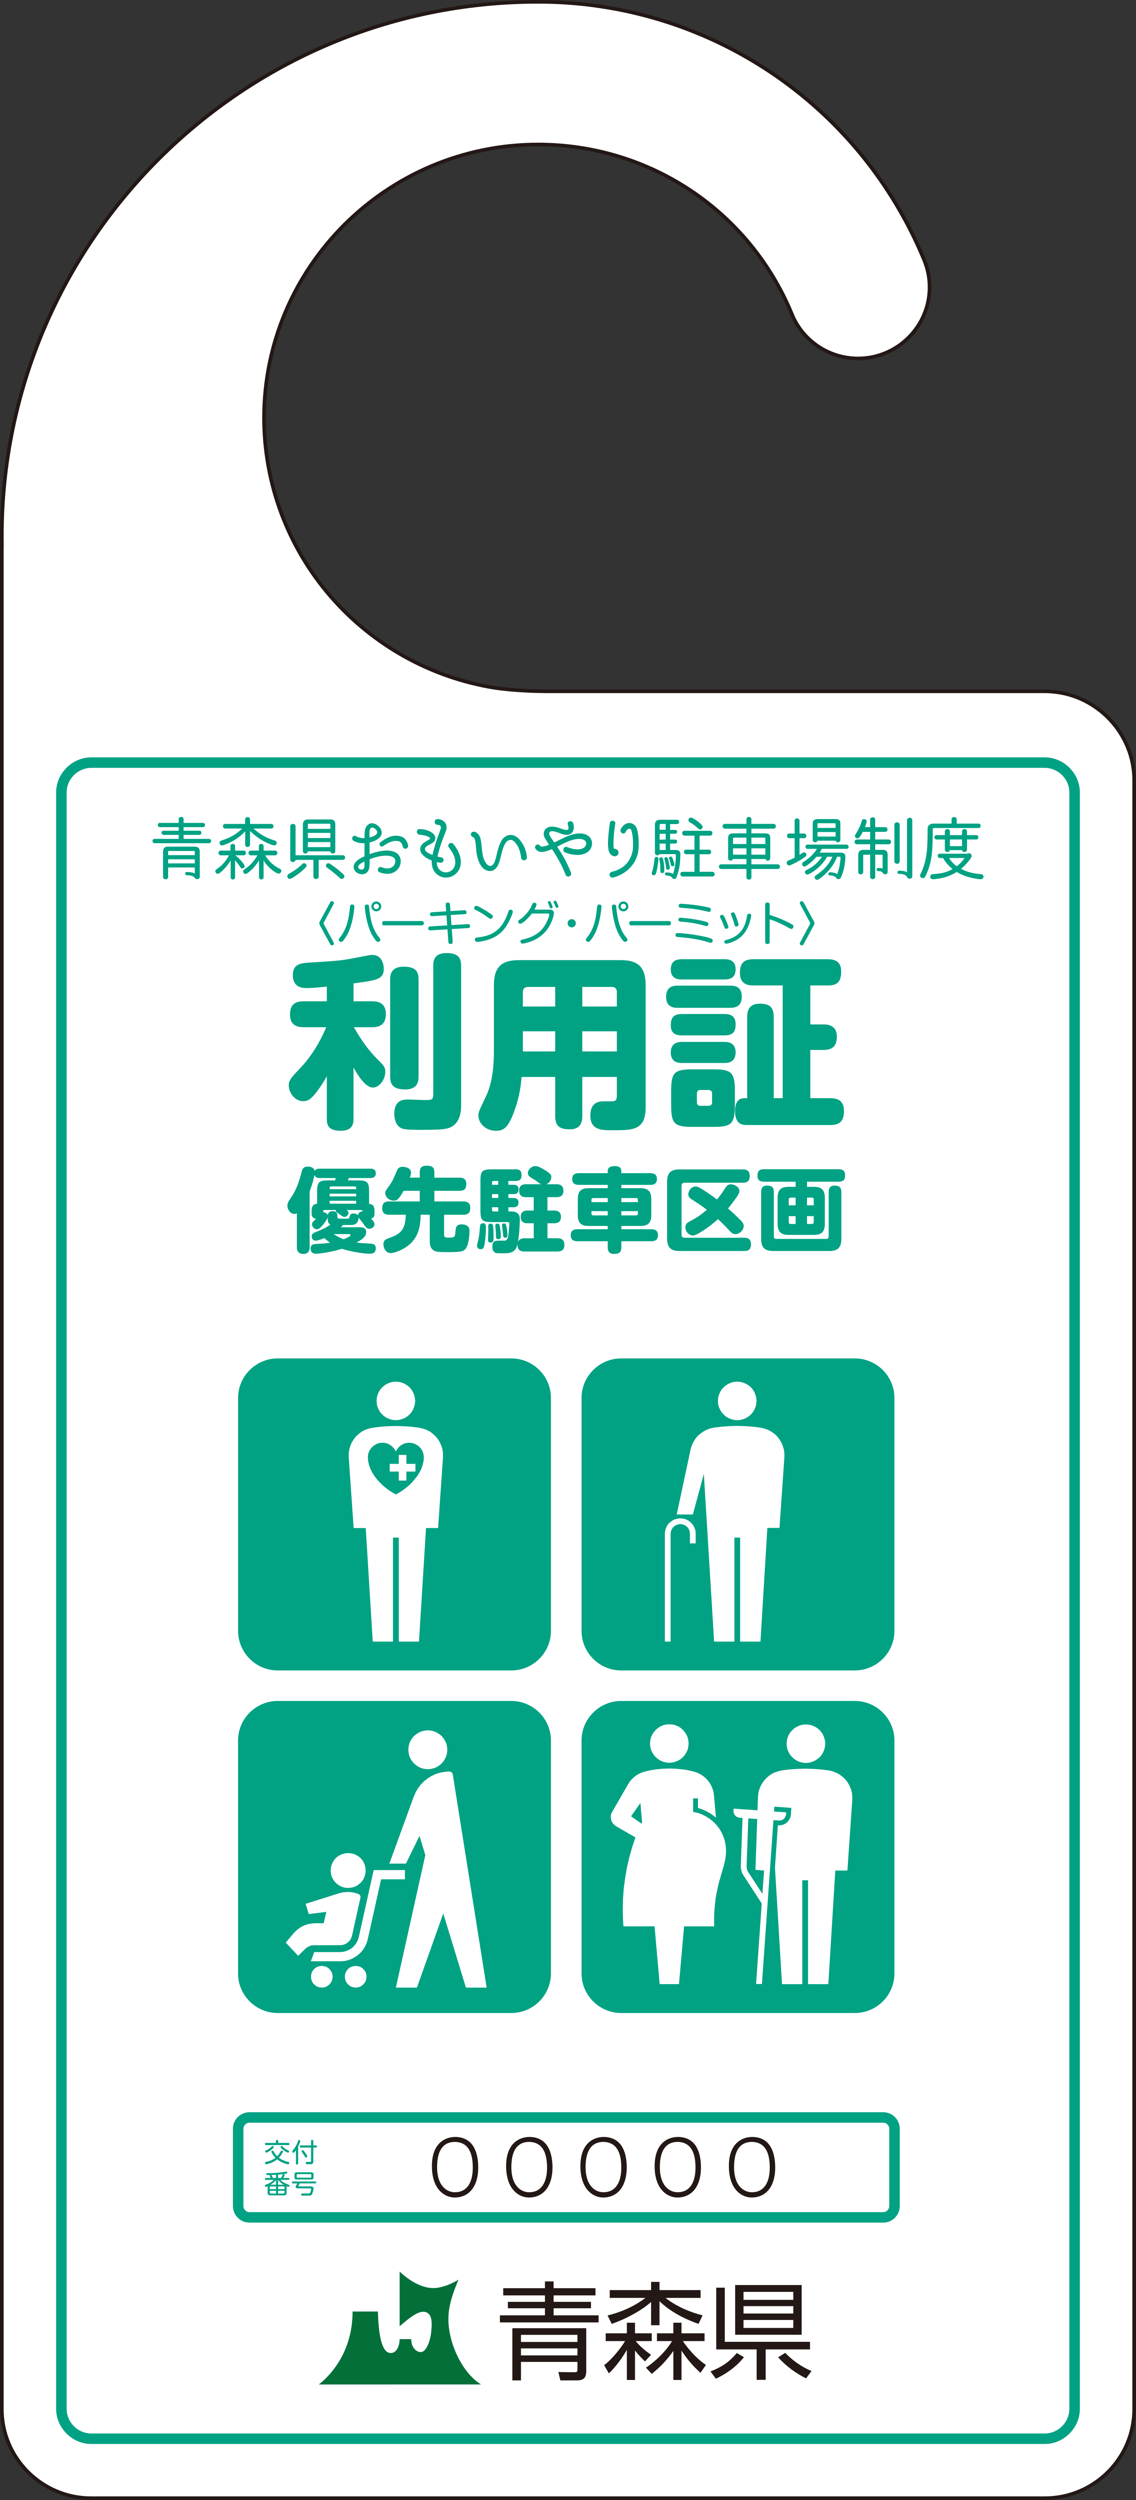 <?xml version="1.0" encoding="UTF-8"?>
<svg xmlns="http://www.w3.org/2000/svg" version="1.1" viewBox="0 0 200 440">
  <rect x="0" y="0" width="200" height="440" fill="#333333" stroke="none"/>
  <defs>
    <style>
      .cls-1 {
        fill: #231815;
      }

      .cls-2 {
        fill: #fff;
      }

      .cls-3 {
        fill: #03703a;
      }

      .cls-4 {
        fill: #00a283;
      }
    </style>
  </defs>
  <!-- Generator: Adobe Illustrator 28.7.1, SVG Export Plug-In . SVG Version: 1.2.0 Build 142)  -->
  <g>
    <g id="_レイヤー_1" data-name="レイヤー_1">
      <g>
        <g>
          <path class="cls-2" d="M185.163,121.722c-.398-.025-.806-.053-1.216-.053h-87.866c-.276,0-.54-.015-.801-.015-2.793-.034-5.484-.227-8.075-.581-23.07-3.613-40.721-23.51-40.721-47.527,0-26.579,21.618-48.118,48.265-48.118,20.136,0,37.377,12.287,44.626,29.749.045.104.079.21.123.318,1.928,4.459,6.381,7.591,11.568,7.591,6.942,0,12.588-5.624,12.588-12.554,0-1.693-.344-3.306-.952-4.774-.017-.066-.045-.123-.074-.178C151.579,19.041,125.325.318,94.748.318,42.595.318.318,42.467.318,94.467c0,.437.011.869.015,1.301-.004.364-.015.714-.015,1.081v327.137c0,8.672,7.042,15.697,15.736,15.697h167.892c8.69,0,15.734-7.025,15.734-15.697V137.36c0-8.256-6.4-15.012-14.518-15.638Z"/>
          <path class="cls-1" d="M183.947,440H16.055c-8.853,0-16.055-7.184-16.055-16.015V96.85c0-.23.002-.454.006-.678l.009-.407-.009-.475c-.004-.273-.006-.548-.006-.823C0,42.377,42.504,0,94.749,0c29.918,0,56.678,17.844,68.174,45.459.021.037.062.119.089.22.633,1.523.961,3.17.961,4.853,0,7.099-5.79,12.874-12.907,12.874-5.161,0-9.816-3.055-11.861-7.784l-.064-.164c-.019-.052-.038-.104-.06-.154-7.455-17.957-24.855-29.556-44.332-29.556-26.437,0-47.946,21.443-47.946,47.799,0,11.459,4.132,22.542,11.634,31.206,7.421,8.573,17.656,14.257,28.817,16.006,2.555.349,5.259.543,8.031.576h.002c.128,0,.259.004.391.007.134.003.268.007.404.007h87.866c.397,0,.793.025,1.178.05l.064.004c8.305.64,14.812,7.648,14.812,15.955v286.625c0,8.831-7.202,16.015-16.053,16.015ZM94.749.638C42.855.638.638,42.729.638,94.467c0,.272.004.544.009.813l.006.486-.006.417c-.004.221-.009.441-.009.666v327.135c0,8.479,6.917,15.379,15.417,15.379h167.892c8.5,0,15.415-6.9,15.415-15.379V137.36c0-7.974-6.247-14.703-14.221-15.32l-.057-.003c-.372-.024-.755-.049-1.137-.049h-87.866c-.142,0-.283-.004-.421-.007-.128-.004-.255-.007-.38-.007-2.802-.034-5.533-.23-8.118-.584-11.319-1.773-21.69-7.533-29.211-16.22-7.601-8.78-11.787-20.009-11.787-31.622,0-26.708,21.794-48.437,48.584-48.437,19.737,0,37.371,11.754,44.921,29.946.026.057.047.119.07.18l.053.138c1.943,4.489,6.368,7.394,11.272,7.394,6.764,0,12.269-5.489,12.269-12.236,0-1.599-.312-3.164-.929-4.652-.023-.077-.043-.114-.06-.148C150.936,18.327,124.408.638,94.749.638Z"/>
        </g>
        <path class="cls-1" d="M76.044,381.384c-.074-4.141,2.283-5.285,4.145-5.285h.004c3.061.076,3.966,2.564,4.005,5.285.034,3.308-1.516,5.362-4.143,5.379-1.728,0-3.967-1.371-4.011-5.379M76.952,381.437c0,3.198,1.649,4.397,3.137,4.397,2.045.017,3.148-1.606,3.148-4.321,0-2.219-.555-4.478-3.137-4.537-1.632,0-3.148.924-3.148,4.461"/>
        <path class="cls-1" d="M102.184,381.384c-.064-4.141,2.289-5.285,4.141-5.285h.015c3.052.076,3.968,2.564,4.005,5.285.025,3.308-1.526,5.362-4.149,5.379-1.722,0-3.967-1.371-4.011-5.379M103.095,381.437c0,3.198,1.65,4.397,3.131,4.397,2.053.017,3.157-1.606,3.157-4.321,0-2.219-.565-4.478-3.137-4.537-1.63,0-3.15.924-3.15,4.461"/>
        <path class="cls-1" d="M89.107,381.384c-.062-4.141,2.289-5.285,4.143-5.285h.017c3.061.076,3.966,2.564,4.005,5.285.028,3.308-1.526,5.362-4.143,5.379-1.732,0-3.966-1.371-4.022-5.379M90.025,381.437c0,3.198,1.647,4.397,3.129,4.397,2.053.017,3.157-1.606,3.157-4.321,0-2.219-.565-4.478-3.138-4.537-1.632,0-3.148.924-3.148,4.461"/>
        <path class="cls-1" d="M115.254,381.384c-.062-4.141,2.283-5.285,4.145-5.285h.017c3.048.076,3.967,2.564,3.992,5.285.034,3.308-1.513,5.362-4.141,5.379-1.73,0-3.966-1.371-4.013-5.379M116.17,381.437c0,3.198,1.643,4.397,3.129,4.397,2.047.017,3.148-1.606,3.148-4.321,0-2.219-.553-4.478-3.129-4.537-1.631,0-3.148.924-3.148,4.461"/>
        <path class="cls-1" d="M128.327,381.384c-.072-4.141,2.285-5.285,4.135-5.285h.027c3.048.076,3.954,2.564,3.992,5.285.036,3.308-1.513,5.362-4.141,5.379-1.728,0-3.967-1.371-4.013-5.379M129.235,381.437c0,3.198,1.648,4.397,3.144,4.397,2.041.017,3.142-1.606,3.142-4.321,0-2.219-.553-4.478-3.133-4.537-1.637,0-3.152.924-3.152,4.461"/>
        <path class="cls-4" d="M183.947,430.139H16.055c-3.346,0-6.171-2.819-6.171-6.154V139.45c0-3.336,2.825-6.153,6.171-6.153h167.892c3.344,0,6.169,2.817,6.169,6.153v284.536c0,3.336-2.825,6.154-6.169,6.154ZM16.055,135.143c-2.342,0-4.321,1.972-4.321,4.307v284.536c0,2.335,1.979,4.31,4.321,4.31h167.892c2.34,0,4.319-1.975,4.319-4.31V139.45c0-2.335-1.979-4.307-4.319-4.307H16.055Z"/>
        <path class="cls-3" d="M84.692,419.665c-2.619-1.602-4.602-5.128-5.38-8.443-.929-3.967.028-6.62,1.405-10.019-.661.477-2.899,1.621-4.759,1.488-1.871-.131-3.82-1.229-5.599-2.893v9.617c1.127-.941,3.05-2.689,4.309-2.543,1.492.172,1.409,1.954,1.244,3.596-.168,1.644-.908,3.454-1.773,3.499-.861.04-1.737-.82-1.737-2.274h-2.043c0,.926-.406,2.441-1.562,2.441-1.717,0-2.16-3.683-2.266-7.305h-4.457c0,6.589-3.335,10.795-5.943,12.84l28.562-.004Z"/>
        <path class="cls-1" d="M95.94,402.726v-1.193h1.526v1.193h7.372v1.265h-7.372v1.134h6.581v1.13h-6.581v1.246h7.92v1.248h-17.373v-1.248h7.927v-1.246h-6.528v-1.13h6.528v-1.134h-7.344v-1.265h7.344ZM103.213,417.279c0,1.17-.415,1.67-1.648,1.67h-2.908l-.355-1.467,2.838.034c.389,0,.521-.053.521-.483v-1.337h-9.938v3.253h-1.522v-9.184h13.011v7.515ZM101.661,410.936h-9.938v1.246h9.938v-1.246ZM101.661,413.316h-9.938v1.233h9.938v-1.233Z"/>
        <path class="cls-1" d="M106.635,412.032v-1.371h3.726v-1.859h1.437v1.859h2.948v1.371h-2.817c.272.356,1.078,1.299,2.698,2.416l-1.071,1.155c-.34-.316-.937-.871-1.758-1.909v5.181h-1.437v-5.294c-1.339,2.316-2.572,3.55-3.165,4.139l-.835-1.445c1.673-1.282,3.197-3.418,3.682-4.243h-3.407ZM122.985,409.003c-3.208-1.108-5.482-2.619-6.874-3.99v4.232h-1.484v-4.103c-1.392,1.282-4.003,2.838-6.927,3.861l-.733-1.483c3.361-.816,5.652-2.287,6.658-3.088h-6.277v-1.373h7.28v-1.449h1.484v1.449h7.229v1.373h-6.171c1.116.913,3.407,2.287,6.523,3.069l-.708,1.503ZM119.982,418.874h-1.433v-5.112c-1.599,2.287-3.138,3.495-3.803,4.037l-1.025-1.085c2.459-1.67,3.932-3.567,4.598-4.683h-2.661v-1.371h2.891v-1.859h1.433v1.859h4.062v1.371h-3.818c.521.801,2.089,2.884,4.062,4.2l-.965,1.382c-.638-.581-1.96-1.765-3.341-3.906v5.167Z"/>
        <path class="cls-1" d="M125.085,417.37c1.647-.636,3.191-1.49,4.63-3.236l1.265.729c-1.367,1.744-3.32,3.045-4.946,3.789l-.948-1.282ZM127.604,402.631v9.53h15.005v1.337h-7.808v5.357h-1.59v-5.357h-7.115v-10.867h1.507ZM141.136,410.915h-11.708v-8.75h11.708v8.75ZM139.663,403.373h-8.762v1.399h8.762v-1.399ZM139.663,405.882h-8.762v1.297h8.762v-1.297ZM139.663,408.315h-8.762v1.401h8.762v-1.401ZM138.245,414.096c1.101,1.17,2.725,2.42,4.625,3.202l-.95,1.297c-1.673-.814-3.595-2.176-4.917-3.713l1.241-.786Z"/>
        <path class="cls-4" d="M50.76,377.158c.053,0,.204.006.204.184,0,.168-.119.191-.204.191h-3.93c-.064,0-.195-.002-.195-.191,0-.163.115-.184.195-.184h1.745v-.343c0-.057.017-.18.194-.18.13,0,.219.04.219.18v.343h1.773ZM50.732,380.494c.102.021.195.047.195.184,0,.091-.064.235-.212.235-.102,0-.476-.087-.899-.267-.525-.216-.81-.439-1.022-.608-.208.169-.623.498-1.339.731-.302.098-.531.144-.599.144-.143,0-.204-.146-.204-.237,0-.125.089-.161.183-.182.427-.1,1.088-.263,1.669-.725-.291-.29-.459-.551-.553-.712-.064-.089-.172-.28-.172-.36,0-.123.125-.182.215-.182.096,0,.134.055.185.153.142.244.308.536.616.839.229-.237.319-.352.636-.877.045-.087.081-.138.168-.138.104,0,.219.072.219.178,0,.051-.006.076-.053.146-.183.348-.359.627-.668.945.553.43,1.105.598,1.637.733M47.612,378.479c-.247.174-.627.388-.72.388-.126,0-.202-.127-.202-.233,0-.091.004-.093.368-.271.036-.017.434-.218.778-.587.045-.045.087-.083.157-.083.096,0,.202.074.202.195,0,.136-.421.475-.583.591M49.597,377.692c.079,0,.123.044.145.074.236.229.497.456.797.604q.361.172.361.263c0,.093-.066.233-.193.233-.106,0-.51-.237-.742-.398-.185-.142-.368-.293-.519-.464-.036-.047-.055-.085-.055-.127,0-.085.089-.184.206-.184"/>
        <path class="cls-4" d="M52.49,380.769c0,.074-.013.195-.187.195-.179,0-.194-.097-.194-.195v-2.335c-.164.22-.281.373-.319.4-.047.038-.068.057-.123.057-.115,0-.204-.121-.204-.239,0-.062.019-.1.081-.184.23-.273.678-.82.933-1.653.03-.089.055-.165.185-.165.03,0,.202.006.202.165,0,.127-.191.615-.374.966v2.988ZM55.158,380.409c0,.115,0,.36-.219.456-.108.038-.176.038-.567.038-.395,0-.404-.007-.453-.036-.074-.036-.089-.129-.089-.178,0-.193.146-.193.255-.193.043,0,.387.01.449.01.142,0,.23-.044.23-.222v-2.318h-1.813c-.064,0-.187-.008-.187-.176,0-.129.036-.195.187-.195h1.813v-.771c0-.061,0-.191.183-.191.145,0,.213.038.213.191v.771h.459c.064,0,.183.007.183.172,0,.136-.042.199-.183.199h-.459v2.443ZM53.866,379.727c-.089,0-.109-.019-.274-.324-.145-.223-.247-.371-.436-.632-.051-.074-.062-.108-.062-.142,0-.114.117-.193.212-.193.083,0,.106.004.393.398.166.223.261.39.351.549.034.07.045.106.045.131,0,.11-.108.212-.229.212"/>
        <path class="cls-4" d="M47.667,383.319c-.038-.059-.195-.316-.195-.383,0-.1.081-.125.113-.146-.121.013-.376.013-.497.013-.083,0-.215,0-.215-.176,0-.019,0-.144.125-.157h.308c.625,0,1.488-.034,2.389-.153.115-.017.653-.123.71-.123.172,0,.177.159.177.189,0,.133-.094.153-.177.163-.359.076-.65.127-1.443.191v.583h.519c.106-.184.195-.367.274-.561.025-.068.055-.11.151-.11s.213.042.213.142c0,.102-.108.286-.249.53h.899c.053,0,.178,0,.178.165s-.134.165-.178.165h-1.401c.459.496,1.069.716,1.445.856.062.019.138.053.138.168,0,.095-.062.216-.164.216-.055,0-.23-.076-.347-.121.019.064.019.089.019.163v.968c0,.398-.174.483-.495.483h-2.353c-.323,0-.493-.1-.493-.483v-.968c0-.057,0-.089.013-.163-.083.04-.259.121-.33.121-.13,0-.174-.136-.174-.21,0-.097.045-.129.13-.159.361-.136.995-.365,1.446-.871h-1.39c-.055,0-.178,0-.178-.165s.123-.165.178-.165h.855ZM47.491,385.29h1.11v-.477h-.959c-.108,0-.151.057-.151.151v.326ZM48.6,386.063v-.487h-1.11v.29c0,.133.062.197.202.197h.908ZM48.6,383.681c-.266.339-.621.604-.988.831h.988v-.831ZM48.6,383.319v-.561c-.281.017-.317.017-.869.032.042.013.066.021.13.133.042.089.138.273.193.396h.546ZM48.962,384.512h.978c-.38-.227-.712-.504-.978-.862v.862ZM50.09,385.29v-.326c0-.091-.045-.151-.151-.151h-.978v.477h1.129ZM50.09,385.576h-1.129v.487h.933c.134,0,.196-.057.196-.197v-.29Z"/>
        <path class="cls-4" d="M51.561,384.277c-.053,0-.174,0-.174-.167,0-.165.113-.167.174-.167h3.943c.051,0,.176,0,.176.159,0,.176-.125.176-.176.176h-2.742c-.045.098-.1.201-.178.356-.025.057-.032.072-.032.102,0,.066.094.07.14.07h1.983c.185,0,.529.004.529.396,0,.172-.153.807-.304,1.032-.13.199-.353.199-1.001.199-.102,0-.678,0-.723-.006-.098-.019-.151-.104-.151-.197,0-.184.125-.184.244-.184.142,0,.767.008.901.008.264,0,.372,0,.451-.165.072-.153.162-.504.162-.591,0-.146-.128-.146-.204-.146h-2.179c-.062,0-.347,0-.347-.256,0-.093.045-.176.066-.203.083-.157.102-.184.223-.413h-.782ZM55.205,383.16c0,.329-.115.432-.442.432h-2.487c-.33,0-.429-.104-.429-.432v-.394c0-.326.096-.439.429-.439h2.487c.334,0,.442.106.442.439v.394ZM54.814,382.802c0-.1-.042-.155-.149-.155h-2.289c-.1,0-.142.049-.142.155v.316c0,.097.042.15.142.15h2.289c.106,0,.149-.044.149-.15v-.316Z"/>
        <path class="cls-4" d="M27.235,148.407c-.489,0-.532-.765-.021-.765h4.249v-.704h-2.638c-.489,0-.527-.731-.03-.731h2.668v-.629h-3.305c-.476,0-.502-.746-.036-.746h3.342v-.67c0-.517.857-.517.857,0v.67h3.418c.485,0,.485.746,0,.746h-3.418v.629h2.785c.476,0,.476.731,0,.731h-2.785v.704h4.458c.523,0,.538.765-.007.765h-9.536ZM35.173,154.33c0,.407-.582.562-.863.195-.289-.371-.81-.487-1.435-.487-.37,0-.37-.568,0-.568s1.057.055,1.418.258v-1.057h-4.691v1.668c0,.553-.895.553-.895,0v-4.457c0-.668.395-.877.863-.877h4.706c.512,0,.897.239.897.916v4.41ZM34.293,149.867c0-.064-.053-.095-.115-.095h-4.46c-.079,0-.117.032-.117.095v.64h4.691v-.64ZM34.293,151.23h-4.691v.727h4.691v-.727Z"/>
        <path class="cls-4" d="M41.414,150.535c.47.328.912.773,1.333,1.312.229.305.512.666.134.937-.17.093-.415.087-.565-.138-.123-.189-.361-.612-.929-1.218v2.988c0,.505-.78.494-.78,0v-2.975c-.523.839-1.031,1.43-1.56,1.907-.37.335-.744.646-1.05.254-.121-.165-.134-.403.085-.572.674-.49,1.467-1.057,2.232-2.494h-1.437c-.544,0-.538-.829,0-.829h1.701v-.809c0-.504.81-.49.81,0v.809h1.513c.536,0,.527.829,0,.829h-1.486ZM44.632,145.824c.971.896,2.223,1.668,3.741,2.111.314.089.387.337.323.543-.155.481-.631.288-1.112.112-1.337-.502-2.617-1.388-3.558-2.35v2.397c0,.579-.873.579-.873,0l.025-2.321c-1.058,1.093-2.13,1.772-3.393,2.267-.457.182-.961.401-1.11-.112-.064-.199.017-.432.27-.521.954-.333,2.191-.685,3.696-2.126h-2.98c-.527,0-.557-.812-.011-.812h3.501v-.776c0-.574.873-.574.873,0v.776h3.726c.531,0,.531.812,0,.812h-3.12ZM46.677,150.535c.75,1.178,1.59,1.892,2.598,2.373.281.132.306.367.2.574-.247.481-.689.231-1.129-.047-.806-.521-1.511-1.265-1.939-1.996v2.963c0,.506-.803.506-.803,0v-2.975c-.599.962-1.148,1.539-1.703,1.994-.34.28-.723.6-1.001.204-.125-.182-.143-.426.076-.572.661-.468,1.454-.981,2.349-2.517h-1.175c-.538,0-.538-.829,0-.829h1.426v-.818c0-.496.831-.496.831,0v.818h2.028c.527,0,.527.829,0,.829h-1.758Z"/>
        <path class="cls-4" d="M53.553,152.931c-.527.505-1.127.996-1.892,1.458-.338.214-.742.502-1.006.076-.106-.197-.098-.477.149-.627.791-.466,1.571-.924,2.436-1.784.191-.191.44-.146.595,0,.353.335-.017.627-.283.877M56.11,151.338v2.943c0,.574-.935.574-.935,0v-2.943h-3.14c-.089.559-.933.487-.933-.083v-5.811c0-.594.933-.579.933,0v5.077h8.288c.574,0,.591.816-.009.816h-4.204ZM59.031,149.78c0,.559-.812.604-.865.064h-3.969c-.051.54-.874.496-.874-.064v-4.669c0-.648.406-.888.882-.888h4.013c.429,0,.812.21.812.833v4.724ZM58.166,145.089c0-.066-.036-.112-.104-.112h-3.748c-.079,0-.117.047-.117.112v.795h3.969v-.795ZM58.166,146.593h-3.969v.898h3.969v-.898ZM58.166,148.208h-3.969v.886h3.969v-.886ZM59.856,154.563c-.281-.258-.899-.881-2.291-1.869-.221-.155-.221-.403-.096-.577.274-.405.638-.085.901.098.714.479,1.214.884,1.822,1.428.249.22.659.515.308.896-.147.161-.421.229-.644.023"/>
        <path class="cls-4" d="M68.311,153.79c-.653.021-1.076-.125-1.473-.259-.555-.197-.308-1.117.317-.911.308.112.616.235,1.114.227.665-.028,1.107-.396,1.278-.916.159-.536,0-1.041-.706-1.225-1.146-.309-2.636.081-3.771.523.024.638.024.449,0,.888,0,.958-.347,1.721-1.288,1.746-.255.013-.58-.025-.929-.263-.714-.487-.735-1.263-.289-1.812.372-.481.946-.782,1.607-1.07,0-.814,0-1.081.004-2.312-.75.032-1.322-.112-1.913-.409-.527-.284-.157-1.153.391-.835.312.187.857.369,1.522.356.013-.674.013-1.043.055-1.28.166-1.253,1.305-1.844,2.417-.82.74.691.687,1.5.151,2.026-.268.261-.61.443-.965.594-.334.131-.519.182-.763.233v2.068c1.214-.458,2.829-.852,4.026-.519,1.025.29,1.596.994,1.42,2.128-.132.907-.969,1.797-2.204,1.842M64.171,151.624c-.644.307-.823.462-.982.64-.191.235-.166.519.089.668.283.159.582.182.767-.061.062-.104.106-.261.125-.434v-.812ZM65.053,146.324c-.013.301,0,.704,0,1.085.308-.083.553-.169.852-.32.557-.297.678-.678.249-1.117-.591-.576-1.061-.309-1.101.352M70.913,148.996c-.081-.32-.178-.579-.372-.755-.402-.354-1.569-.477-3.061.668-.393.305-.973-.307-.491-.676,1.092-.852,2.283-1.411,3.605-1.021.514.165,1.057.587,1.254,1.589.111.625-.804.812-.935.195"/>
        <path class="cls-4" d="M76.916,151.726c-.011.932.412,1.473,1.037,1.71.744.292,1.677-.055,2.047-.892.283-.646.157-1.411-.13-2.047-.268-.591-.595-1.024-.827-1.329-.459-.566.421-1.125.793-.602.253.343.614.797.939,1.519.408.939.515,1.969.096,2.872-.597,1.25-2.051,1.812-3.278,1.324-.969-.405-1.656-1.316-1.579-2.842-.51-.167-1.039-.466-1.435-.835-.801-.699-.734-1.581-.153-2.111.374-.347.87-.568,1.114-.716.219-.136.255-.286.034-.428-.497-.299-1.154-.386-1.735-.454-.627-.064-.593-1.013.062-.983.74.034,1.186.146,1.613.343,1.367.576,1.307,1.564.776,1.977-.353.339-.995.504-1.303.824-.304.305-.179.648.155.899.272.218.625.369,1.016.517.085-.422.183-.814.283-1.185.279-1.017.58-1.867.887-2.681.047-.123.304-.771.304-.935-.013-.441-.364-.49-.655-.515-.653-.07-.574-1.045.089-1.006.421.025.755.148,1.012.356,1.014.778.344,1.956.151,2.456-.306.786-.616,1.626-.901,2.588-.115.394-.226.795-.3,1.212.03,0,.691.161.691.148.634.112.387,1.011-.162.934-.14-.021-.397-.072-.642-.121"/>
        <path class="cls-4" d="M92.765,150.863c.06.638-.935.75-1.02.123-.038-.28-.134-1.534-.889-2.509-.221-.288-.506-.574-.812-.64-.257-.059-.655.038-.963.42-1.057,1.488-.801,4.117-2.157,4.872-.697.403-1.554.057-2.02-.47-.565-.666-.823-1.524-.982-2.363-.132-.869-.136-2.187-.376-2.7-.064-.165-.185-.218-.274-.259-.748-.337-.257-1.18.387-.911.144.059.319.144.555.407.589.653.506,1.969.714,3.316.098.638.291,1.367.714,1.869.257.307.619.494.937.32.897-.475.765-2.986,1.851-4.607.5-.63,1.146-.852,1.698-.767.595.087,1.095.466,1.465.949.655.799,1.101,1.89,1.171,2.95"/>
        <path class="cls-4" d="M102.039,150.448c-.899.087-1.707-.102-2.546-.415-.555-.212-.308-1.195.353-.947.247.07,1.091.473,2.098.388.889-.074,1.235-.553,1.259-.979.053-.67-.74-.888-1.454-.837-.974.057-1.939.506-2.466.761-.404.195-.801.394-1.199.606.359.534.599.865.978,1.536.625,1.089.901,1.655,1.46,3.007.253.579-.661,1.06-.933.396-.395-.951-.68-1.625-1.409-2.893-.381-.687-.599-1.032-1.008-1.629-.359.14-.676.292-1.074.392-.703.199-1.36.182-1.798-.434-.395-.511.379-1.089.767-.562.198.256.536.159.774.104.23-.053.512-.155.821-.265-.563-.911-.721-1.07-.861-1.464-.33-.985.397-2.346,2.838-1.422.359.129.67.246.927.278.636.064.604-.278.402-.947-.195-.67.77-.776.944-.269.266.839.108,1.831-.831,2.045-.642.131-1.265-.161-1.749-.335-1.467-.581-2.049-.186-1.36.816.187.265.37.549.61.894l1.303-.63c.846-.415,1.783-.835,2.787-.945,1.728-.182,2.663.812,2.555,1.892-.094.917-.782,1.719-2.185,1.858"/>
        <path class="cls-4" d="M108.097,146.633c.017.148-.198,1.956-.019,2.742.264,0,.54.076.687.307.308.428.036.954-.44,1.024-.404.046-.978-.248-1.173-1-.023-.087-.113-.831-.113-1.07-.036-1.299.325-3.711.334-3.823.13-.562,1.048-.439.952.148,0,.015-.123.791-.227,1.672M112.44,148.589c.064,1.905-.606,3.465-2.168,4.724-.703.564-1.539.945-2.31,1.128-.65.148-.967-.816-.223-1.005.621-.148,1.397-.458,1.981-.896.995-.774,1.488-1.799,1.683-2.92.123-.882.049-2.592-.229-3.427-.174-.591-.74-.356-1.008.212-.281.64-1.15.121-.88-.458.725-1.492,2.387-1.424,2.846-.064.344,1.106.321,2.655.321,2.706h-.013Z"/>
        <path class="cls-4" d="M115.59,153.381c-.098.364-.179.75-.593.657-.185-.044-.306-.199-.244-.413.168-.557.351-1.197.491-2.509.028-.203.147-.29.293-.301.495-.028.395.458.359.788-.115.86-.21,1.399-.306,1.778M119.046,149.596c.387,0,.737.225.737.64,0,1.293-.115,2.878-.731,4.253-.121.28-.555.337-.738-.038-.1-.208-.591-.369-.99-.369-.345,0-.345-.536,0-.536.406,0,.84.046,1.167.284.41-1.149.489-2.499.5-3.333,0-.112-.06-.172-.179-.172h-2.719c-.168.381-.789.218-.789-.214v-4.991c0-.598.408-.835.812-.835h3.114c.463,0,.449.75-.028.75h-1.224v1.032h.923c.436,0,.408.676-.024.676h-.899v1.034h.923c.436,0,.408.693-.024.693h-.899v1.125h1.067ZM116.557,153.656c-.155-.013-.317-.125-.306-.309.025-.788-.017-1.361-.178-2.117-.04-.184.108-.318.257-.339.353-.076.406.28.468.6.098.519.153.937.157,1.424,0,.373.025.786-.397.742M117.195,145.012h-.899c-.108,0-.162.076-.162.172v.858h1.061v-1.03ZM117.195,146.744h-1.061v1.034h1.061v-1.034ZM117.195,148.471h-1.061v1.125h1.061v-1.125ZM117.599,153.067c-.151,0-.308-.081-.308-.197,0,.007-.055-.655-.31-1.676-.051-.168.064-.293.215-.331.342-.076.397.252.474.557.115.405.161.697.204.932.059.329.134.699-.274.714M118.472,152.463c-.134.019-.308-.036-.344-.199-.034-.138-.115-.564-.334-1.149-.064-.15.036-.29.174-.333.317-.114.423.204.523.49.057.186.102.33.157.517.087.292.194.612-.176.674M120.218,154.269c-.565,0-.599-.833-.045-.833h2.092v-3.09h-1.45c-.519,0-.549-.809-.034-.809h1.484v-2.458h-1.73c-.553,0-.589-.858-.034-.858h4.521c.553,0,.529.858-.006.858h-1.845v2.458h1.658c.51,0,.485.809-.019.809h-1.639v3.09h2.221c.563,0,.58.833.011.833h-5.184ZM122.949,145.845c-.485-.449-.854-.756-1.46-1.102-.293-.15-.34-.424-.238-.602.253-.473.723-.146,1.082.072.334.206.616.419.901.678.298.252.695.617.298.979-.162.151-.368.172-.582-.025"/>
        <path class="cls-4" d="M132.289,152.94v1.445c0,.57-.876.57-.876,0v-1.445h-4.415c-.549,0-.572-.822-.019-.822h4.434v-.934h-2.372c-.098.419-.852.392-.852-.151v-3.562c0-.648.446-.801.852-.801h2.372v-.824h-3.773c-.553,0-.566-.845-.028-.845h3.801v-.801c0-.572.876-.572.876,0v.801h3.892c.559,0,.559.845,0,.845h-3.892v.824h2.481c.442,0,.84.153.84.801v3.562c0,.543-.742.57-.854.151h-2.466v.934h4.591c.57,0,.595.822,0,.822h-4.591ZM131.413,147.422h-2.243c-.076,0-.113.049-.113.11v1.019h2.355v-1.13ZM131.413,149.304h-2.355v1.115h2.355v-1.115ZM134.744,147.532c0-.062-.051-.11-.096-.11h-2.359v1.13h2.455v-1.019ZM134.744,149.304h-2.455v1.115h2.455v-1.115Z"/>
        <path class="cls-4" d="M140.758,150.459c.2-.133.37-.229.565-.373.442-.29.889.373.485.668-1.05.782-1.879,1.17-2.663,1.526-.538.246-.918-.566-.376-.82.136-.064.506-.176,1.131-.506v-3.433h-.922c-.536,0-.553-.822-.026-.822h.948v-2.263c0-.528.859-.528.859,0v2.263h.81c.536,0,.519.822-.006.822h-.803v2.939ZM144.673,149.399c-.098.22-.249.49-.353.666h3.709c.44,0,.803.123.803.737,0,.663-.14,2.376-.823,3.7-.14.286-.553.307-.731.061-.327-.409-.697-.481-1.163-.481-.378,0-.378-.557,0-.557.376,0,.865.042,1.261.329.414-.945.574-2.151.602-2.965,0-.064-.036-.102-.108-.106h-.493c-.429,1.174-1.348,2.53-2.765,3.632-.408.322-.823.678-1.12.22-.106-.184-.089-.403.126-.553,1.39-.947,2.27-1.831,2.94-3.3h-.933c-.616,1.085-1.554,2.094-2.793,2.838-.419.244-.856.5-1.078.044-.089-.182-.034-.407.213-.53.687-.341,1.745-.884,2.765-2.352h-.967c-.493.555-.854.896-1.352,1.272-.412.326-.844.704-1.141.237-.098-.174-.076-.394.13-.543.334-.258,1.694-1.042,2.406-2.35h-1.631c-.485,0-.493-.746-.015-.746h6.84c.521,0,.553.746.036.746h-4.364ZM147.951,147.82c0,.475-.723.598-.821.14h-3.218c-.106.458-.827.35-.827-.136v-2.912c0-.568.406-.75.81-.75h3.259c.478,0,.797.182.797.75v2.908ZM147.111,144.987c0-.061-.04-.095-.102-.095h-2.969c-.066,0-.117.034-.117.095v.727h3.188v-.727ZM147.111,146.438h-3.188v.801h3.188v-.801Z"/>
        <path class="cls-4" d="M156.441,147.75c.572,0,.572.839,0,.839h-2.353v.992h1.365c.44,0,.827.163.827.833v3.028c0,.458-.578.608-.827.222-.149-.244-.393-.347-.835-.347-.391,0-.391-.559,0-.559.085,0,.518,0,.774.112v-2.327c0-.07-.036-.11-.093-.11h-1.21v3.897c0,.54-.893.54-.893,0v-3.897h-1.109c-.064,0-.113.04-.113.11v2.939c0,.538-.876.538-.876,0v-3.035c0-.676.4-.867.863-.867h1.235v-.992h-2.336c-.536,0-.544-.839-.006-.839h2.342v-1.346h-1.294c-.117.22-.219.403-.308.553-.215.343-.472.793-.899.513-.17-.121-.247-.369-.087-.61,0,0,.767-1.098,1.12-2.391.077-.28.334-.356.536-.292.466.133.308.57.157,1.023-.051.132-.089.254-.14.377h.916v-1.327c0-.547.893-.547.893,0v1.327h1.762c.536,0,.531.826-.017.826h-1.745v1.346h2.353ZM158.396,151.603c0,.572-.931.572-.931,0v-6.444c0-.574.931-.574.931,0v6.444ZM160.618,154.207c0,.481-.686.663-.927.151-.219-.466-.835-.547-1.397-.547-.389,0-.389-.572,0-.572.276,0,.999.036,1.392.267v-9.142c0-.581.931-.581.931,0v9.844Z"/>
        <path class="cls-4" d="M172.279,144.955c.512,0,.487.78-.006.78h-7.882c-.096,0-.177.081-.177.178,0,3.092-.008,5.442-1.067,7.837-.21.483-.395.988-.899.74-.225-.1-.34-.343-.208-.612,1.269-2.501,1.269-5.065,1.269-8.053,0-.564.495-.869.95-.869h3.261v-.731c0-.562.918-.562.918,0v.731h3.841ZM170.334,150.251c.359-.261.889.133.706.551-.178.392-.918,1.373-1.851,2.113,1.269.666,2.387.831,3.533.939.321.023.451.256.427.477-.055.54-.604.432-1.156.343-1.224-.172-2.506-.564-3.554-1.214-1.21.774-2.372,1.081-3.546,1.229-.527.066-1.084.182-1.12-.369-.004-.222.121-.443.408-.466,1.199-.104,2.251-.165,3.516-.903-.651-.536-1.261-1.176-1.656-1.943h-.563c-.495,0-.529-.756-.036-.756h4.893ZM171.869,146.981c.493,0,.51.769,0,.769h-1.622v1.757c0,.532-.778.634-.876.112h-2.143c-.087.521-.882.419-.882-.112v-1.757h-1.454c-.493,0-.527-.769-.004-.769h1.458v-.666c0-.526.895-.526.895,0v.666h2.13v-.666c0-.526.876-.526.876,0v.666h1.622ZM167.073,151.007c.37.559.844,1.1,1.373,1.45.591-.424,1.05-.975,1.377-1.45h-2.751ZM169.371,147.75h-2.13v1.17h2.13v-1.17Z"/>
        <path class="cls-4" d="M58.138,158.808c.045-.085.123-.206.302-.206.164,0,.357.132.357.335,0,.072-.025.129-.06.18l-1.72,3.223c-.051.091-.051.136-.051.157,0,.049.026.093.051.155l1.72,3.219c.03.044.06.098.06.184,0,.195-.183.333-.37.333-.136,0-.236-.097-.289-.203l-1.79-3.285c-.111-.214-.14-.322-.14-.403,0-.142.07-.256.14-.403l1.79-3.287Z"/>
        <path class="cls-4" d="M62.389,159.571c0,.261-.23,2.975-1.19,4.811-.291.536-.661,1.077-.859,1.259-.068.066-.166.133-.287.133-.198,0-.417-.174-.417-.377,0-.142.089-.244.257-.458,1.209-1.518,1.541-3.367,1.726-5.317.025-.227.07-.47.44-.42.276.036.33.193.33.369M64.981,159.622c.236,2.448.703,4.031,1.728,5.317.183.231.257.316.257.462,0,.195-.223.373-.408.373-.151,0-.308-.034-.856-.89-.457-.733-.925-1.746-1.269-3.643-.142-.793-.21-1.498-.21-1.67,0-.165.042-.328.319-.369.378-.051.427.214.44.42M66.25,160.402c-.485,0-.872-.388-.872-.865,0-.483.387-.88.872-.88.48,0,.874.396.874.88,0,.477-.393.865-.874.865M66.25,159.067c-.255,0-.468.206-.468.47,0,.254.212.46.468.46.257,0,.463-.206.463-.46,0-.265-.206-.47-.463-.47"/>
        <path class="cls-4" d="M67.684,162.866c-.119,0-.41,0-.41-.369,0-.36.244-.392.41-.392h6.515c.127,0,.419,0,.419.381,0,.362-.268.379-.419.379h-6.515Z"/>
        <path class="cls-4" d="M78.468,159.264c-.019-.161,0-.407.378-.407.264,0,.364.095.38.35l.085,1.142,2.425-.148c.089-.007.398-.028.398.354,0,.21-.115.331-.351.341l-2.427.148.134,1.774,2.872-.172c.081-.011.397-.025.397.35,0,.24-.143.333-.351.343l-2.867.174.151,2.213c.013.125.038.409-.37.409-.364,0-.38-.218-.38-.36l-.166-2.217-2.995.187c-.151.008-.391-.025-.391-.352,0-.254.151-.339.353-.345l2.98-.18-.121-1.772-2.506.153c-.125,0-.395-.006-.395-.352,0-.227.121-.333.351-.341l2.496-.159-.079-1.132Z"/>
        <path class="cls-4" d="M84.375,159.613c.757.419,1.594.879,2.211,1.384.064.047.185.163.185.331,0,.218-.253.392-.389.392-.13,0-.332-.146-.476-.25-.967-.706-1.214-.839-2.157-1.312-.123-.061-.274-.161-.274-.343,0-.258.274-.381.353-.381.077,0,.21,0,.549.18M90.282,160.474c0,.24-.648,2.003-1.59,3.128-.986,1.176-2.228,1.689-3.412,1.973-.633.151-1.103.199-1.224.199-.404,0-.449-.275-.449-.403,0-.307.2-.354.449-.379,2.846-.293,4.417-1.486,5.431-4.489.079-.254.134-.398.361-.398.062,0,.13.015.168.023.159.055.266.153.266.345"/>
        <path class="cls-4" d="M96.77,160.097c.51,0,.748.227.748.636,0,.339-.346,2.058-1.696,3.452-1.564,1.628-3.726,1.89-3.807,1.89-.378,0-.385-.35-.385-.381,0-.256.166-.297.474-.358,1.639-.379,3.072-1.074,4.009-2.791.321-.591.585-1.32.585-1.572,0-.195-.149-.195-.37-.195h-2.695c-.786,1.043-1.713,1.805-2.047,1.805-.194,0-.362-.174-.362-.367,0-.168.04-.212.336-.396.933-.634,1.664-1.653,1.894-2.119.045-.112.268-.587.31-.646.055-.118.145-.18.308-.18.096,0,.385.047.385.307,0,.176-.166.572-.378.916h2.691ZM96.495,158.935c-.017-.036-.036-.079-.036-.127,0-.172.198-.216.264-.216.14,0,.183.102.308.354.085.168.257.577.257.699,0,.22-.247.233-.274.233-.089,0-.155-.055-.194-.117-.047-.072-.147-.388-.176-.447-.015-.051-.14-.316-.149-.379M97.49,158.846c-.017-.046-.017-.095-.017-.112,0-.168.168-.218.272-.218.13,0,.177.087.3.341.028.042.268.528.268.68,0,.184-.179.237-.268.237-.113,0-.191-.085-.202-.112-.009-.011-.123-.288-.174-.437-.028-.055-.151-.314-.179-.379"/>
        <path class="cls-4" d="M101.378,162.498c0,.392-.327.72-.725.72-.406,0-.719-.318-.719-.72,0-.411.323-.725.719-.725.391,0,.725.32.725.725"/>
        <path class="cls-4" d="M105.893,159.571c0,.261-.23,2.975-1.19,4.811-.291.536-.661,1.077-.859,1.259-.068.066-.162.133-.289.133-.191,0-.415-.174-.415-.377,0-.142.089-.244.257-.458,1.21-1.518,1.543-3.367,1.728-5.317.026-.227.07-.47.44-.42.276.036.327.193.327.369M108.492,159.622c.23,2.448.699,4.031,1.72,5.317.183.231.257.316.257.462,0,.195-.219.373-.406.373-.153,0-.31-.034-.857-.89-.457-.733-.927-1.746-1.269-3.643-.145-.793-.213-1.498-.213-1.67,0-.165.045-.328.321-.369.374-.051.427.214.446.42M109.753,160.402c-.485,0-.873-.388-.873-.865,0-.483.389-.88.873-.88s.872.396.872.88c0,.477-.387.865-.872.865M109.753,159.067c-.253,0-.468.206-.468.47,0,.254.215.46.468.46.257,0,.466-.206.466-.46,0-.265-.208-.47-.466-.47"/>
        <path class="cls-4" d="M111.188,162.866c-.121,0-.41,0-.41-.369,0-.36.244-.392.41-.392h6.517c.125,0,.414,0,.414.381,0,.362-.264.379-.414.379h-6.517Z"/>
        <path class="cls-4" d="M119.344,164.216c.383,0,2.521.153,4.759.655,1.316.299,1.377.437,1.377.651,0,.053-.025.409-.353.409-.106,0-.291-.059-.325-.072-1.008-.305-2.332-.706-5.442-.941-.202-.015-.483-.053-.429-.415.026-.182.121-.286.412-.286M119.82,161.521c.244,0,2.372.178,4.039.597.731.187.861.244.861.492,0,.025,0,.386-.332.386-.07,0-.196-.036-.285-.055-1.505-.47-3.093-.646-4.19-.738-.234-.015-.54-.04-.474-.413.053-.269.287-.269.38-.269M119.644,159.117c.098-.042.176-.051.27-.051.374,0,2.5.159,4.404.547.642.129.835.193.835.472,0,.068-.025.405-.317.405-.106,0-.997-.22-1.18-.256-1.252-.269-2.187-.339-3.641-.46-.397-.032-.529-.066-.529-.405,0-.076.053-.212.157-.252"/>
        <path class="cls-4" d="M127.511,163.11c-.128-.329-.374-.968-.548-1.299-.178-.356-.202-.394-.202-.496,0-.186.202-.307.376-.307.134,0,.272,0,.727,1.07.094.244.262.657.289.729.023.064.085.214.085.35,0,.256-.289.311-.404.311-.21,0-.257-.129-.323-.358M132.257,161.141c0,.123-.191,1.199-.597,2.058-.625,1.379-1.613,2.109-2.521,2.507-.504.225-1.12.386-1.288.386-.291,0-.336-.263-.336-.343,0-.227.072-.246.674-.413,2.723-.776,3.127-2.994,3.35-4.175.023-.153.077-.417.446-.341.106.015.272.076.272.322M129.296,162.68c-.106-.403-.298-.996-.446-1.331-.162-.386-.162-.39-.162-.477,0-.18.174-.305.37-.305.176,0,.259.074.442.515.106.25.527,1.42.527,1.67,0,.233-.2.32-.429.32-.204,0-.259-.172-.302-.392"/>
        <path class="cls-4" d="M135.505,165.755c0,.14-.013.394-.389.394-.378,0-.397-.244-.397-.394v-6.529c0-.112,0-.386.389-.386.378,0,.397.235.397.386v1.812c.44.123,1.637.473,3.395,1.361.75.379.793.451.793.648,0,.176-.128.443-.389.443-.125,0-.14-.021-.786-.379-.468-.261-1.286-.651-1.752-.852-.612-.265-.969-.371-1.261-.458v3.954Z"/>
        <path class="cls-4" d="M141.472,166.185c-.047.072-.134.203-.31.203-.147,0-.361-.119-.361-.333,0-.087.036-.15.064-.184l1.726-3.219c.011-.042.045-.108.045-.155,0-.051-.025-.106-.045-.157l-1.726-3.223c-.028-.042-.064-.093-.064-.182,0-.201.202-.333.372-.333.151,0,.24.106.3.206l1.779,3.285c.108.201.147.305.147.405,0,.138-.074.263-.147.403l-1.779,3.285Z"/>
        <path class="cls-4" d="M62.238,176.232h3.261c.655,0,2.436.034,2.436,2.197,0,1.835-.991,2.363-2.436,2.363h-3.195c1.12,1.96,2.402,3.867,4.013,5.499,1.314,1.316,1.515,1.513,1.515,2.369,0,1.276-.984,2.751-2.204,2.751-1.477,0-3.057-2.922-3.391-3.537v9.047c0,.589,0,2.096-2.204,2.096-2.168,0-2.493-.916-2.493-2.096v-7.506c-.99,1.801-1.877,2.882-2.242,3.31-.553.627-1.046,1.085-1.903,1.085-1.479,0-2.561-1.479-2.561-2.789,0-.856.357-1.28,2.068-3.083,2.589-2.728,4.013-5.906,4.53-7.146h-3.943c-.848,0-2.43-.133-2.43-2.208,0-1.602.655-2.352,2.43-2.352h4.051v-2.594c-1.218.129-2.538.265-3.658.265-2.139,0-2.33-1.543-2.33-2.293,0-2.003,1.486-2.102,2.991-2.198,4.764-.301,5.393-.333,7.663-.759,1.839-.358,2.933-.585,3.32-.585,1.877,0,2.043,1.935,2.043,2.424,0,1.867-1.152,2.028-5.331,2.588v3.151ZM73.689,189.477c0,.595,0,2.265-2.336,2.265-2.142,0-2.663-.886-2.663-2.265v-17.117c0-.555,0-2.225,2.364-2.225,2.009,0,2.636.75,2.636,2.225v17.117ZM81.184,194.466c0,.848,0,3.706-2.702,4.196-.457.095-1.18.191-4.502.191-.823,0-2.4,0-3.061-.191-1.409-.424-1.505-2.134-1.505-2.621,0-2.496,1.639-2.528,2.493-2.528.468,0,2.506.1,2.929.1,1.15,0,1.441-.068,1.441-.987v-22.658c0-.655.038-2.227,2.279-2.227,1.877,0,2.627.621,2.627,2.227v24.5Z"/>
        <path class="cls-4" d="M102.517,189.545v6.851c0,1.053-.268,2.361-2.17,2.361-1.709,0-2.602-.455-2.602-2.361v-6.851h-5.92c-.164,2.034-.495,4.132-1.607,6.851-.891,2.134-1.611,2.622-2.904,2.622-1.637,0-3.082-1.144-3.082-2.721,0-.521,0-.557,1.339-3.374,1.358-2.787,1.386-6.593,1.386-8.199v-11.346c0-3.348,1.516-4.395,4.409-4.395h17.894c2.829,0,4.409.983,4.409,4.395v21.546c0,4.001-2.266,4.001-5.79,4.001-1.977,0-3.945,0-3.945-2.628,0-2.454,1.777-2.454,2.266-2.454h1.543c.731-.032.857-.299.857-1.087v-3.211h-6.082ZM97.745,177.147v-3.444h-4.806c-.553,0-.886.331-.886.884v2.56h5.692ZM97.745,181.509h-5.688v3.545h5.688v-3.545ZM102.517,177.147h6.082v-2.56c0-.585-.325-.884-.882-.884h-5.199v3.444ZM108.599,181.509h-6.082v3.545h6.082v-3.545Z"/>
        <path class="cls-4" d="M128.556,173.473c.689,0,2.038.072,2.038,1.939,0,1.672-1.027,1.965-2.038,1.965h-9.246c-.532,0-2.039,0-2.039-1.935s1.448-1.969,2.039-1.969h9.246ZM127.498,168.819c.589,0,2.013.032,2.013,1.77,0,1.613-1.12,1.801-2.013,1.801h-7.395c-.597,0-2.009-.03-2.009-1.765,0-1.643,1.154-1.806,2.009-1.806h7.395ZM127.498,178.464c.757,0,2.013.095,2.013,1.801,0,1.244-.364,1.964-2.013,1.964h-7.395c-.725,0-2.009-.064-2.009-1.767,0-1.219.361-1.998,2.009-1.998h7.395ZM127.498,183.376c.495,0,2.013,0,2.013,1.835s-1.424,1.876-2.013,1.876h-7.37c-.523,0-2.034,0-2.034-1.837,0-1.769,1.345-1.873,2.034-1.873h7.37ZM129.377,194.595c0,3.149-.591,3.738-3.718,3.738h-3.786c-3.116,0-3.709-.559-3.709-3.738v-2.657c0-3.145.555-3.734,3.709-3.734h3.786c3.091,0,3.718.553,3.718,3.734v2.657ZM125.368,192.465c0-.394-.206-.623-.627-.623h-1.448c-.395,0-.601.229-.601.623v1.536c0,.426.238.623.601.623h1.448c.387,0,.627-.197.627-.623v-1.536ZM142.662,180.297h2.274c.557,0,2.396,0,2.396,2.13,0,1.64-.719,2.365-2.396,2.365h-2.274v8.489h3.516c.831,0,2.406.131,2.406,2.198,0,1.672-.555,2.528-2.406,2.528h-14.635c-.687,0-2.132,0-2.132-2.428,0-.954.195-2.297,1.607-2.297h.525v-14.264c0-1.079.304-2.365,2.143-2.365,1.641,0,2.534.432,2.534,2.365v14.264h1.579v-19.84h-5.136c-.661,0-2.396-.03-2.396-2.162,0-1.672.589-2.46,2.396-2.46h13.032c1.146,0,2.396.293,2.396,2.132,0,1.606-.459,2.522-2.396,2.49h-3.033v6.856Z"/>
        <path class="cls-4" d="M63.384,216.001c.37,0,1.082.038,1.082.827,0,.729-.483,1.21-1.684,1.854.487.081.68.097,2.472.195.57.036.905.191.905.818,0,.89-.597.958-1.067.958-1.378,0-3.894-.504-4.902-.873-1.42.485-3.735.873-4.557.873-.191,0-.952,0-.952-.926,0-.737.601-.771.918-.788,1.165-.061,1.779-.112,2.513-.222-.536-.371-.812-.629-1.008-.807-.225.093-1.103.445-1.53.445-.636,0-.697-.595-.697-.752,0-.388.219-.566.61-.723,1.135-.455,1.892-.763,2.685-1.371-.463-.212-.463-.612-.463-.939v-.322c-.132.388-.585.983-.68,1.113-.68.871-.952.988-1.233.988-.455,0-.857-.422-.857-.873,0-.288.151-.437.291-.562.13-.132.404-.392.421-.407-.676-.093-.791-.515-.791-.952v-.352c0-.937.308-1.32.969-1.32v-2.164c0-1.644.293-1.969,1.956-1.969h1.214c.032-.127.085-.307.108-.418h-2.81c-.238,0-.759,0-.937-.534-.13.727-.37,1.585-.844,2.901v9.791c0,.256,0,1.206-1.11,1.206-1.139,0-1.139-.932-1.139-1.206v-5.95c-.098.049-.2.11-.434.11-.755,0-1.233-.79-1.233-1.435,0-.462.115-.691.731-1.577.646-.954,1.265-2.34,1.762-4.338.146-.583.329-.985,1.112-.985.364,0,1.078.112,1.199.771.23-.403.619-.403.893-.403h8.894c.247,0,.969,0,.969.824,0,.727-.549.824-.969.824h-3.779c-.017.066-.153.367-.179.418h1.79c1.639,0,1.958.309,1.958,1.969v2.164c.519.076.959.176.959,1.32v.352c0,.222,0,.746-.595.92.446.536.576.674.576,1,0,.528-.555.788-.905.788-.421,0-.548-.178-1.065-.903-.115-.174-.716-.922-.81-1.081-.021.534-.215.839-.338.97-.325.352-.697.352-1.552.352h-.874c-.13.197-.23.278-.359.4h3.367ZM57.171,212.96c-.274,0-.274.14-.274.386.327.028.68.193.827.517.062-.697.678-.697.835-.697.838,0,.838.515.838.985,0,.242.134.303.215.322.07.015.905.015,1.067.015.58,0,.599-.015.67-.015.096-.036.14-.081.185-.292.106-.386.202-.608.714-.608.31,0,.619.108.776.337.017-.42.402-.693.825-.725-.013-.212-.187-.225-.27-.225h-2.557c.178.14.336.256.336.511,0,.295-.319.71-.725.71-.177,0-.255-.047-1.001-.56-.485-.356-.523-.369-.506-.661h-1.954ZM58.042,209.298h4.662v-.227c0-.261-.177-.261-.264-.261h-4.128c-.076,0-.27,0-.27.261v.227ZM62.704,210.088h-4.662v.481h4.662v-.481ZM62.704,211.341h-4.662v.504h4.662v-.504ZM58.754,217.198c.585.419,1.05.644,1.73.924.423-.172.599-.263.939-.441.125-.081.276-.142.276-.292,0-.191-.168-.191-.257-.191h-2.689Z"/>
        <path class="cls-4" d="M73.902,207.267v-.917c0-.532.115-1.191,1.18-1.191,1.023,0,1.392.305,1.392,1.191v.917h4.445c.291,0,1.178,0,1.178,1.115,0,.916-.408,1.202-1.178,1.202h-4.445v1.871h5.125c.308,0,1.197.021,1.197,1.1,0,.852-.334,1.24-1.197,1.24h-3.412v3.548c0,.47.308.47.71.47,1.103,0,1.203,0,1.279-.949.064-.846.115-1.373,1.118-1.373.14,0,.51,0,.901.222.38.242.459.517.459.956,0,1.043-.194,2.628-.748,3.191-.372.405-.823.515-3.167.515-1.781,0-2.053-.087-2.415-.32-.599-.407-.661-1.034-.661-1.664v-4.597h-1.605c0,2.725-.818,4.156-1.762,5.044-1.163,1.136-2.927,1.712-3.475,1.712-.854,0-1.32-.824-1.32-1.547,0-.708.434-.901.818-1.034,2.028-.721,3.076-1.335,3.122-4.175h-2.955c-.291,0-1.199-.019-1.199-1.098,0-.835.325-1.242,1.199-1.242h5.414v-1.871h-2.848c-.837,1.488-1.112,1.729-1.743,1.729-.727,0-1.478-.583-1.478-1.339,0-.337.055-.39.795-1.42.459-.642.557-.884,1.261-2.53.168-.371.361-.661,1.005-.661.31,0,1.473.102,1.473,1.032,0,.309-.168.754-.21.873h1.745Z"/>
        <path class="cls-4" d="M85.553,215.973c0,.949-.077,2.149-.272,3.128-.062.371-.13.759-.661.759-.442,0-.634-.288-.634-.58,0-.212.227-1.13.281-1.31.108-.642.123-.786.223-1.931.032-.504.094-.744.599-.744.463,0,.463.487.463.678M97.977,208.425c.281,0,1.216,0,1.216,1.132,0,1.051-.757,1.144-1.216,1.144h-1.596v2.354h1.182c.236,0,1.197,0,1.197,1.113,0,1.127-.925,1.127-1.197,1.127h-1.182v2.643h1.771c.31,0,1.216,0,1.216,1.163,0,1.064-.742,1.164-1.216,1.164h-5.837c-.287,0-1.205,0-1.205-1.149,0-.066,0-.146.011-.223-.011.044-.045.191-.089.369-.389,1.322-1.528,1.322-2.498,1.322-1.161,0-1.311-.034-1.513-.222-.232-.197-.347-.502-.347-.966,0-.761.33-1.043,1.05-1.043h1.067c.229-.008.538-.04.678-.771.079-.383.198-1.901.198-2.128,0-.367-.125-.367-.438-.367h-2.648c-1.669,0-1.996-.307-1.996-2.007v-5.281c0-1.664.291-1.998,1.996-1.998h4.238c.302,0,1.012,0,1.012,1.013s-.678,1.03-1.012,1.03h-1.316v.678h.912c.189,0,.889,0,.889.81,0,.835-.68.835-.889.835h-.912v.674h.857c.229,0,.927,0,.927.809,0,.827-.682.827-.927.827h-.857v.74h.347c.565,0,.687.017,1.012.157.506.248.657.617.657,1.261,0,1.034-.134,2.931-.33,3.952.196-.519.68-.648,1.127-.648h1.652v-2.643h-1.095c-.266,0-1.199,0-1.199-1.115,0-1.125.916-1.125,1.199-1.125h1.095v-2.354h-1.36c-.272,0-1.21,0-1.21-1.127,0-1.051.763-1.149,1.21-1.149h2.638c-.157-.076-.812-.562-.935-.661-.176-.093-.91-.549-1.046-.661-.179-.127-.33-.369-.33-.659,0-.595.638-1.208,1.324-1.208.225,0,.553,0,1.851.809.95.61.95.816.95,1.104,0,.6-.372,1.085-.888,1.276h1.807ZM86.815,215.797c.036.242.087.994.087,1.767,0,.731,0,1.134-.521,1.134-.323,0-.463-.163-.463-.456,0-.242.057-1.452.057-1.723,0-.127-.032-.738-.015-.852.051-.29.359-.309.385-.309.412,0,.442.242.47.439M86.622,208.522h1.101v-.678h-.81c-.187,0-.291.115-.291.309v.369ZM87.723,210.166h-1.101v.674h1.101v-.674ZM86.622,212.476v.449c0,.191.104.29.291.29h.81v-.74h-1.101ZM87.997,215.797c.017.095.168.917.168,1.708,0,.307,0,.598-.425.598-.429,0-.429-.231-.429-.941-.017-.127-.017-.625-.072-.977,0-.083-.04-.388-.04-.437,0-.39.306-.39.385-.39.202,0,.336.047.414.439M89.181,215.954c.132.727.166,1.183.166,1.373,0,.254,0,.515-.387.515-.347,0-.364-.148-.41-.807-.017-.227-.172-1.308-.172-1.435,0-.223.219-.276.315-.276.363,0,.38.114.489.629"/>
        <path class="cls-4" d="M106.994,209.12v-.581h-5.095c-.548,0-1.163-.157-1.163-1.045,0-1.017.905-1.017,1.163-1.017h5.095v-.354c0-.81.712-.888,1.297-.888.37,0,1.101.078,1.101.888v.354h5.102c.54,0,1.165.146,1.165,1.034,0,1.028-.889,1.028-1.165,1.028h-5.102v.581h3.339c1.235,0,1.932.422,1.932,1.916v2.827c0,1.479-.68,1.901-1.932,1.901h-3.339v.583h5.28c.689,0,1.165.242,1.165,1.06,0,.966-.723,1.049-1.165,1.049h-5.28v1.066c0,.917-.44,1.174-1.294,1.174-.988,0-1.103-.695-1.103-1.174v-1.066h-5.333c-.687,0-1.184-.24-1.184-1.066,0-1.013.825-1.043,1.184-1.043h5.333v-.583h-3.35c-1.21,0-1.919-.405-1.919-1.901v-2.827c0-1.528.723-1.916,1.919-1.916h3.35ZM106.994,210.857h-2.557c-.213,0-.306.114-.306.29v.426h2.863v-.716ZM106.994,213.909v-.744h-2.863v.437c0,.193.113.307.306.307h2.557ZM109.392,210.857v.716h2.912v-.426c0-.191-.119-.29-.291-.29h-2.621ZM109.392,213.909h2.621c.172,0,.291-.115.291-.307v-.437h-2.912v.744Z"/>
        <path class="cls-4" d="M130.816,205.818c.314,0,1.18,0,1.18,1.157,0,1.123-.765,1.178-1.18,1.178h-10.292c-.37,0-.536.229-.536.53v8.627c0,.254.115.532.536.532h10.511c.442,0,1.18.066,1.18,1.161,0,1.083-.661,1.174-1.18,1.174h-11.383c-1.354,0-2.204-.432-2.204-2.191v-9.967c0-1.74.793-2.202,2.204-2.202h11.164ZM127.717,209.039c.253-.375.478-.598.963-.598.599,0,1.499.441,1.499,1.208,0,.407-.446,1.013-.857,1.562-.597.807-1.012,1.343-1.146,1.486.215.178,1.052.924,1.845,1.695.693.695.912.92.912,1.39,0,.755-.772,1.43-1.454,1.43-.463,0-.735-.256-1.046-.6-.325-.369-1.05-1.123-2.02-2.045-1.567,1.432-3.771,2.884-4.383,2.884-.793,0-1.371-.755-1.371-1.452,0-.494.27-.752.625-.949,1.394-.773,1.841-1.011,3.169-2.126-.861-.661-1.256-.92-2.704-1.854-.336-.231-.566-.464-.566-.905,0-.517.487-1.337,1.263-1.337.37,0,.599.115,1.377.598.827.532,1.637,1.098,2.41,1.691.71-.884.939-1.227,1.482-2.079"/>
        <path class="cls-4" d="M143.262,208.882c1.303,0,1.956.462,1.956,1.945v4.55c0,1.45-.602,1.965-1.956,1.965h-4.4c-1.297,0-1.96-.464-1.96-1.965v-4.55c0-1.53.71-1.945,1.96-1.945h1.209v-.905h-5.546c-.506,0-1.165-.098-1.165-1.017,0-.723.196-1.18,1.165-1.18h13.1c.5,0,1.161.114,1.161,1.034,0,.744-.209,1.164-1.161,1.164h-5.546v.905h1.182ZM148.125,218.039c0,1.706-.825,2.138-2.149,2.138h-9.823c-1.388,0-2.149-.483-2.149-2.138v-8.208c0-.441.079-1.168,1.023-1.168.774,0,1.209.233,1.209,1.168v7.769c0,.322.166.447.459.447h8.743c.261,0,.459-.125.459-.447v-7.769c0-.456.096-1.168,1.012-1.168.761,0,1.216.233,1.216,1.168v8.208ZM140.071,212.135v-1.354h-.876c-.236,0-.334.146-.334.337v1.017h1.209ZM140.071,214.04h-1.209v1.047c0,.225.128.335.334.335h.876v-1.382ZM142.08,212.135h1.182v-1.017c0-.191-.1-.337-.344-.337h-.838v1.354ZM142.08,214.04v1.382h.838c.244,0,.344-.127.344-.335v-1.047h-1.182Z"/>
        <path class="cls-4" d="M155.497,391.18H43.92c-1.607,0-2.914-1.308-2.914-2.914v-13.605c0-1.604,1.307-2.91,2.914-2.91h111.577c1.607,0,2.914,1.305,2.914,2.91v13.605c0,1.606-1.307,2.914-2.914,2.914ZM43.92,373.595c-.587,0-1.065.479-1.065,1.066v13.605c0,.589.478,1.07,1.065,1.07h111.577c.576,0,1.065-.49,1.065-1.07v-13.605c0-.587-.478-1.066-1.065-1.066H43.92Z"/>
        <path class="cls-4" d="M96.995,306.322c0-3.823-3.137-6.951-6.97-6.951h-41.131c-3.845,0-6.983,3.128-6.983,6.951v41.015c0,3.827,3.137,6.955,6.983,6.955h41.131c3.832,0,6.97-3.128,6.97-6.955v-41.015Z"/>
        <path class="cls-4" d="M157.47,246.032c0-3.823-3.137-6.951-6.972-6.951h-41.131c-3.845,0-6.981,3.128-6.981,6.951v41.013c0,3.827,3.135,6.955,6.981,6.955h41.131c3.835,0,6.972-3.128,6.972-6.955v-41.013Z"/>
        <path class="cls-4" d="M157.47,306.322c0-3.823-3.137-6.951-6.972-6.951h-41.131c-3.845,0-6.981,3.128-6.981,6.951v41.015c0,3.827,3.135,6.955,6.981,6.955h41.131c3.835,0,6.972-3.128,6.972-6.955v-41.015Z"/>
        <path class="cls-4" d="M96.995,246.032c0-3.823-3.137-6.951-6.97-6.951h-41.131c-3.837,0-6.976,3.128-6.976,6.951v41.013c0,3.827,3.14,6.955,6.976,6.955h41.131c3.832,0,6.97-3.128,6.97-6.955v-41.013Z"/>
        <path class="cls-2" d="M129.245,249.905l-.521-.136-.491-.191-.455-.284-.374-.337-.364-.396-.257-.445-.219-.477-.134-.532-.034-.549.034-.547.134-.526.219-.481.257-.449.364-.394.374-.329.455-.28.491-.201.521-.136.546-.047.546.047.527.136.476.201.459.28.4.329.334.394.272.449.202.481.13.526.057.547-.057.549-.13.532-.202.477-.272.445-.334.396-.4.337-.459.284-.476.191-.527.136-.546.057-.546-.057ZM119.778,267.232l-.506.043-.438.123-.429.191-.391.284-.336.314-.264.381-.196.432-.123.447-.045.498v18.975h1.012v-18.975l.047-.396.132-.356.198-.311.274-.271.315-.191.351-.133.4-.057.376.057.37.133.319.191.264.271.195.311.113.356.055.396v1.687h1.001v-1.687l-.023-.498-.132-.447-.202-.432-.266-.381-.327-.314-.385-.284-.41-.191-.47-.123-.478-.043ZM133.909,251.264l-1.348-.163-1.375-.102-1.394-.04-1.384.04-1.377.102-1.354.163-.68.151-.644.244-.57.324-.531.377-.495.445-.397.515-.327.562-.264.595-.185.625-2.44,11.448h2.838l1.934-7.14,1.807,29.51h3.575v-18.301h1.007v18.301h3.58l1.214-20.007h2.134l.863-12.429v-.697l-.089-.668-.185-.625-.262-.612-.327-.547-.398-.517-.484-.458-.536-.377-.585-.324-.642-.227-.678-.168Z"/>
        <path class="cls-2" d="M141.332,310.232l-.531-.134-.476-.199-.446-.284-.38-.326-.353-.398-.283-.454-.202-.468-.13-.532-.038-.549.038-.547.13-.509.202-.509.283-.445.353-.379.38-.352.446-.261.476-.212.531-.129.553-.038.548.038.527.129.478.212.449.261.404.352.338.379.278.445.196.509.134.509.053.547-.053.549-.134.532-.196.468-.278.454-.338.398-.404.326-.449.284-.478.199-.527.134-.548.051-.553-.051ZM134.525,329.218l-1.526-.129.317-8.941-1.571-.114-.306,8.445.038.347.077.331.151.294,2.519,3.87.302-4.103ZM146.55,311.743l.642.246.583.307.527.39.497.456.393.496.329.564.266.621.183.623.079.661v.68l-.857,12.431h-2.132l-1.227,19.992h-3.569v-18.289h-1.016v18.289h-3.571l-1.239-20.503.51-7.445h.115l.406-.017.38-.089.359-.157.338-.242.263-.284.208-.339.16-.367.062-.394.081-1.182-2.989-.218-.062.854,2.142.15-.019.345-.068.294-.142.288-.202.229-.247.165-.285.097-.334.013-.944-.066-2.028,28.844h-1.031l.995-14.173-3.252-5.014-.193-.35-.132-.379-.096-.413-.013-.415.304-8.481-.487-.038-.319-.064-.279-.129-.215-.204-.168-.244-.093-.301-.038-.312.038-.35,4.194.301.089-2.35.059-.636.134-.589.221-.579.281-.532.347-.515.404-.447.468-.413.493-.345.565-.278.595-.197.636-.15,1.348-.172,1.369-.093,1.401-.04,1.375.04,1.377.093,1.356.172.672.15Z"/>
        <path class="cls-2" d="M74.482,251.438l.636.229.602.305.525.407.47.439.415.517.336.568.255.591.191.651.079.648v.691l-.861,12.45h-2.126l-1.237,19.986h-3.556v-18.301h-1.025v18.301h-3.56l-1.235-19.986h-2.128l-.867-12.45v-.691l.094-.648.174-.651.247-.591.353-.568.397-.517.485-.439.532-.407.584-.305.631-.229.676-.153,1.36-.176,1.384-.093,1.373-.036,1.405.036,1.373.093,1.339.176.68.153ZM69.685,263.021l.587-.314.561-.367.583-.432.563-.46.529-.515.478-.559.474-.585.38-.631.336-.625.227-.68.168-.682.047-.687-.047-.468-.115-.428-.185-.401-.266-.367-.3-.29-.364-.244-.404-.21-.431-.117-.468-.042-.508.042-.47.153-.438.231-.374.318-.315.364-.251.43-.225-.43-.327-.364-.38-.318-.421-.231-.485-.153-.512-.042-.451.042-.448.117-.408.21-.342.244-.306.29-.257.367-.202.401-.117.428-.036.468.051.687.151.682.257.68.31.625.397.631.446.585.504.559.529.515.565.46.563.432.591.367.553.314ZM69.685,249.95l.557-.045.523-.131.48-.203.453-.276.406-.337.327-.383.278-.458.193-.477.134-.534.062-.545-.062-.549-.134-.532-.193-.477-.278-.443-.327-.398-.406-.329-.453-.286-.48-.195-.523-.136-.557-.047-.553.047-.504.136-.491.195-.459.286-.38.329-.353.398-.261.443-.215.477-.13.532-.036.549.036.545.13.534.215.477.261.458.353.383.38.337.459.276.491.203.504.131.553.045Z"/>
        <polygon class="cls-2" points="68.611 257.641 70.21 257.641 70.21 256.066 71.549 256.066 71.549 257.641 73.141 257.641 73.141 258.997 71.549 258.997 71.549 260.584 70.21 260.584 70.21 258.997 68.611 258.997 68.611 257.641"/>
        <path class="cls-2" d="M117.282,310.196l-.523-.132-.489-.201-.434-.273-.4-.333-.338-.4-.276-.451-.221-.475-.113-.519-.053-.561.053-.545.113-.513.221-.5.276-.42.338-.403.4-.343.434-.273.489-.214.523-.134.561-.023.549.023.523.134.489.214.442.273.391.343.34.403.276.42.219.5.113.513.053.545-.053.561-.113.519-.219.475-.276.451-.34.4-.391.333-.442.273-.489.201-.523.132-.549.051-.561-.051ZM127.806,326.253l-.051.532-.081.523-.115.496-.115.526-.149.517-.166.547-.168.553-.162.604-.185.604-.166.672-.149.695-.151.738-.153.801-.093.863-.098.93-.053.964-.032,1.081.015,1.14h-5.295l-.901,10.168h-3.405l-.891-10.168h-5.482l-.085-1.469-.032-1.475.038-1.905.14-1.89.249-1.837.315-1.816.417-1.795.493-1.744.574-1.727-3.414-1.969-.291-.218-.266-.28-.2-.33-.125-.381-.045-.403.03-.331.089-.311.13-.273,2.806-4.864.351-.532.417-.46.463-.417.531-.35.582-.273.627-.199,1.046-.24,1.05-.157,1.078-.102,1.114-.034,1.101.034,1.078.102,1.05.157,1.046.24.574.18.548.25.495.318.474.381.389.407.345.468.293.513.219.534.166.553.079.579.344,3.935-.563-.454-.593-.39-.634-.348-.682-.29-.691-.222v-1.695h-.85v2.386l.803.174.776.271.712.367.68.443.619.5.548.58.485.63.402.697.327.737.244.78.147.812.051.846-.019.523ZM111.099,319.667l1.847,1.295.094-.22-.295-3.416-1.645,2.342Z"/>
        <path class="cls-2" d="M71.292,329.138v1.617h-4.196l-2.347,10.541-.183.64-.276.61-.353.583-.423.5-.491.449-.54.384-.589.309-.644.239-.65.132-.706.044h-5.167l.593-1.617h4.575l.572-.057.563-.153.504-.231.466-.305.391-.394.344-.443.253-.49.17-.54,2.634-11.819h5.501ZM61.305,332.278l.536-.044.527-.133.48-.237.438-.309.378-.36.308-.439.215-.468.138-.523.053-.566-.053-.536-.138-.525-.215-.477-.308-.441-.378-.373-.438-.288-.48-.233-.527-.133-.536-.057-.553.057-.531.133-.476.233-.442.288-.361.373-.31.441-.23.477-.14.525-.055.536.055.566.14.523.23.468.31.439.361.36.442.309.476.237.531.133.553.044ZM62.627,346.002l-.442.053-.406.129-.361.223-.281.305-.24.354-.14.396-.043.439.043.441.14.405.24.358.281.282.361.244.406.134.442.053.427-.053.408-.134.355-.244.289-.282.236-.358.143-.405.042-.441-.042-.439-.143-.396-.236-.354-.289-.305-.355-.223-.408-.129-.427-.053ZM56.65,346.002l-.442.053-.395.129-.351.223-.308.305-.223.354-.13.396-.055.439.055.441.13.405.223.358.308.282.351.244.395.134.442.053.438-.053.406-.134.355-.244.289-.282.232-.358.147-.405.055-.441-.055-.439-.147-.396-.232-.354-.289-.305-.355-.223-.406-.129-.438-.053ZM59.894,342.349l.421-.038.417-.132.353-.193.315-.265.264-.307.195-.375.125-.398,1.479-6.663.008-.066v-.074l-.047-.199-.102-.153-.166-.121-.512-.18-.523-.127-.553-.061h-.572l-.663.061-.636.153-5.888,1.867.555,1.799,3.087-.39-.459,2.003h-1.443l-.672.044-.625.11-.599.197-.559.261-.527.347-.474.396-.425.439-1.358,1.613,2.185,2.329,1.205-1.187.351-.29.385-.218.442-.138.459-.03,4.558-.015ZM75.322,311.381l.553-.053.529-.119.495-.212.438-.28.408-.339.342-.403.266-.443.232-.485.113-.528.053-.559-.053-.557-.113-.528-.232-.492-.266-.439-.342-.407-.408-.337-.438-.267-.495-.222-.529-.123-.553-.051-.557.051-.527.123-.497.222-.438.267-.406.337-.344.407-.274.439-.221.492-.113.528-.062.557.062.559.113.528.221.485.274.443.344.403.406.339.438.28.497.212.527.119.557.053ZM85.678,349.817l-5.96-37.499-.07-.212-.132-.165-.176-.102-.213-.051h-.034l-.838.051-.818.167-.776.24-.735.354-.676.422-.608.49-.568.585-.474.627-.406.691-.317.744h-.017l-4.311,11.836h2.919l2.387-4.878,1.025,3.378-5.182,23.324h3.701l4.642-13.042,3.988,13.042h3.65Z"/>
      </g>
    </g>
  </g>
</svg>